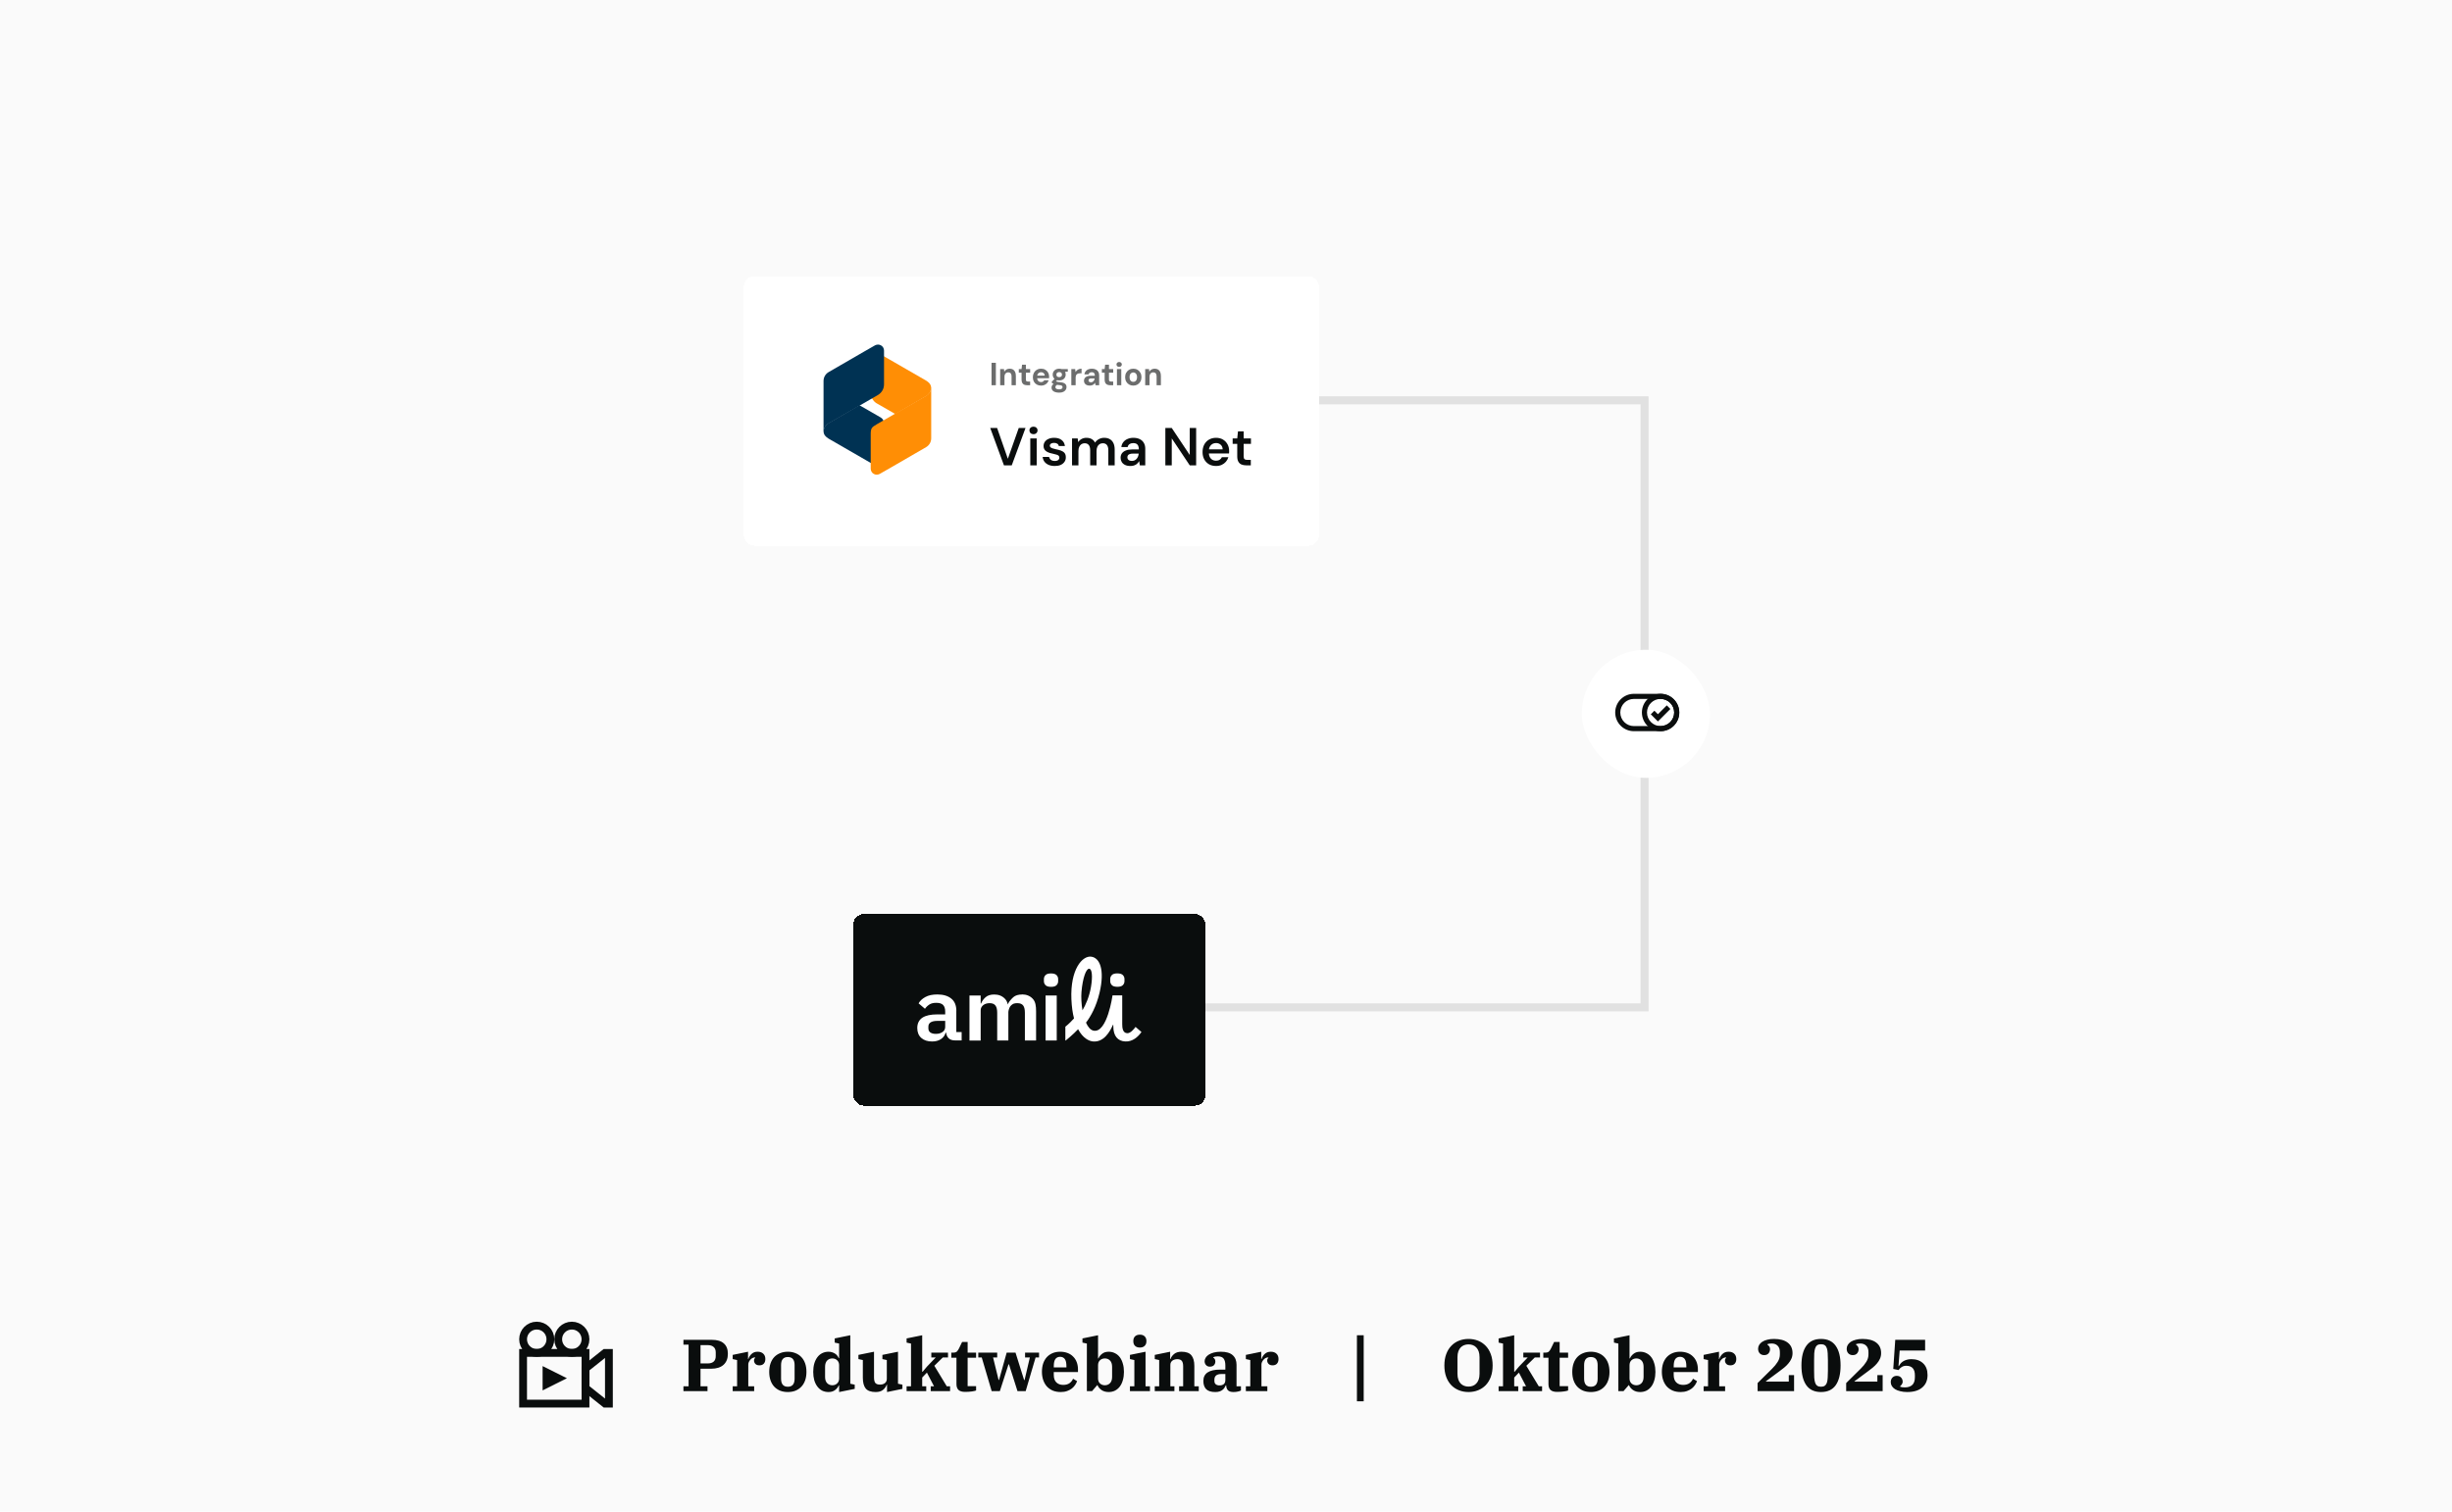 <svg width="600" height="370" viewBox="0 0 600 370" fill="none" xmlns="http://www.w3.org/2000/svg">
<rect width="600" height="370" fill="#FAFAFA"/>
<path d="M143.27 331.14H128V343.55H143.27V331.14Z" stroke="#0A0D0D" stroke-width="1.91" stroke-miterlimit="10"/>
<path d="M143.27 339.73L148.05 343.55H149V331.14H148.05L143.27 334.96V339.73Z" stroke="#0A0D0D" stroke-width="1.91" stroke-miterlimit="10"/>
<path d="M131.34 331.14C133.185 331.14 134.68 329.645 134.68 327.8C134.68 325.955 133.185 324.46 131.34 324.46C129.495 324.46 128 325.955 128 327.8C128 329.645 129.495 331.14 131.34 331.14Z" stroke="#0A0D0D" stroke-width="1.91" stroke-miterlimit="10"/>
<path d="M139.93 331.14C141.774 331.14 143.27 329.645 143.27 327.8C143.27 325.955 141.774 324.46 139.93 324.46C138.085 324.46 136.59 325.955 136.59 327.8C136.59 329.645 138.085 331.14 139.93 331.14Z" stroke="#0A0D0D" stroke-width="1.91" stroke-miterlimit="10"/>
<path d="M133.73 338.77V335.91L136.59 337.34L133.73 338.77Z" stroke="#0A0D0D" stroke-width="1.91" stroke-miterlimit="10"/>
<path d="M167.238 339.312H168.498V329.124H167.238V327.936H174.168C175.488 327.936 176.472 328.23 177.12 328.818C177.78 329.394 178.11 330.246 178.11 331.374C178.11 332.514 177.756 333.408 177.048 334.056C176.34 334.692 175.326 335.01 174.006 335.01H171.414V339.312H173.124V340.5H167.238V339.312ZM171.414 333.714H173.196C173.808 333.714 174.282 333.57 174.618 333.282C174.966 332.982 175.14 332.532 175.14 331.932V331.014C175.14 330.414 174.966 329.97 174.618 329.682C174.282 329.382 173.808 329.232 173.196 329.232H171.414V333.714ZM179.287 339.312H180.367V332.886L179.287 332.652V331.626L183.049 330.852V332.634H183.121C183.289 332.13 183.559 331.71 183.931 331.374C184.303 331.026 184.789 330.852 185.389 330.852C185.977 330.852 186.439 331.014 186.775 331.338C187.111 331.65 187.279 332.082 187.279 332.634C187.279 333.114 187.153 333.492 186.901 333.768C186.649 334.044 186.295 334.182 185.839 334.182C185.407 334.182 185.077 334.068 184.849 333.84C184.621 333.6 184.507 333.318 184.507 332.994C184.507 332.85 184.537 332.718 184.597 332.598C184.657 332.478 184.729 332.4 184.813 332.364L184.795 332.274C184.759 332.262 184.705 332.256 184.633 332.256C184.441 332.256 184.255 332.31 184.075 332.418C183.895 332.526 183.733 332.664 183.589 332.832C183.445 333 183.325 333.186 183.229 333.39C183.145 333.594 183.103 333.792 183.103 333.984V339.312H184.543V340.5H179.287V339.312ZM192.781 339.42C193.885 339.42 194.437 338.76 194.437 337.44V334.128C194.437 332.808 193.885 332.148 192.781 332.148C191.677 332.148 191.125 332.808 191.125 334.128V337.44C191.125 338.76 191.677 339.42 192.781 339.42ZM192.781 340.716C192.097 340.716 191.473 340.608 190.909 340.392C190.357 340.164 189.877 339.84 189.469 339.42C189.073 339 188.767 338.484 188.551 337.872C188.335 337.26 188.227 336.564 188.227 335.784C188.227 335.004 188.335 334.308 188.551 333.696C188.767 333.084 189.073 332.568 189.469 332.148C189.877 331.728 190.357 331.41 190.909 331.194C191.473 330.966 192.097 330.852 192.781 330.852C193.465 330.852 194.083 330.966 194.635 331.194C195.199 331.41 195.679 331.728 196.075 332.148C196.483 332.568 196.795 333.084 197.011 333.696C197.227 334.308 197.335 335.004 197.335 335.784C197.335 336.564 197.227 337.26 197.011 337.872C196.795 338.484 196.483 339 196.075 339.42C195.679 339.84 195.199 340.164 194.635 340.392C194.083 340.608 193.465 340.716 192.781 340.716ZM202.74 340.716C202.164 340.716 201.642 340.602 201.174 340.374C200.718 340.134 200.328 339.798 200.004 339.366C199.68 338.934 199.428 338.418 199.248 337.818C199.08 337.206 198.996 336.528 198.996 335.784C198.996 335.04 199.08 334.368 199.248 333.768C199.428 333.156 199.68 332.634 200.004 332.202C200.328 331.77 200.718 331.44 201.174 331.212C201.642 330.972 202.164 330.852 202.74 330.852C203.076 330.852 203.376 330.9 203.64 330.996C203.916 331.08 204.156 331.194 204.36 331.338C204.576 331.482 204.756 331.65 204.9 331.842C205.044 332.034 205.158 332.232 205.242 332.436H205.332V328.854L204.252 328.62V327.594L208.068 326.82V338.682L209.148 338.916V339.942L205.332 340.716V339.096H205.242C205.074 339.516 204.774 339.894 204.342 340.23C203.922 340.554 203.388 340.716 202.74 340.716ZM203.658 339.06C204.138 339.06 204.534 338.91 204.846 338.61C205.17 338.31 205.332 337.908 205.332 337.404V334.146C205.332 333.642 205.17 333.24 204.846 332.94C204.534 332.64 204.138 332.49 203.658 332.49C203.154 332.49 202.734 332.664 202.398 333.012C202.062 333.36 201.894 333.87 201.894 334.542V337.008C201.894 337.68 202.062 338.19 202.398 338.538C202.734 338.886 203.154 339.06 203.658 339.06ZM214.285 340.716C213.133 340.716 212.317 340.428 211.837 339.852C211.369 339.264 211.135 338.388 211.135 337.224V332.886L210.055 332.652V331.626L213.871 330.852V337.134C213.871 337.77 213.979 338.226 214.195 338.502C214.423 338.766 214.801 338.898 215.329 338.898C215.533 338.898 215.737 338.874 215.941 338.826C216.145 338.766 216.325 338.682 216.481 338.574C216.637 338.454 216.763 338.31 216.859 338.142C216.955 337.962 217.003 337.746 217.003 337.494V332.886L215.923 332.652V331.626L219.739 330.852V338.682L220.819 338.916V339.942L217.057 340.716V338.934H216.967C216.799 339.414 216.499 339.834 216.067 340.194C215.635 340.542 215.041 340.716 214.285 340.716ZM221.844 339.312H222.924V328.854L221.844 328.62V327.594L225.66 326.82V335.748H225.768L226.83 334.488L228.972 332.256H227.892V331.068H231.978V332.256H230.7L228.63 334.29L231.672 339.312H232.482V340.5H227.748V339.312H228.558L226.812 335.964L225.66 337.17V339.312H226.65V340.5H221.844V339.312ZM236.15 340.68C235.43 340.68 234.896 340.524 234.548 340.212C234.212 339.888 234.044 339.414 234.044 338.79V332.328H232.784V331.068H233.27C233.666 331.068 233.954 330.984 234.134 330.816C234.326 330.636 234.506 330.372 234.674 330.024L235.43 328.458H236.78V331.068H238.85V332.328H236.78V339.276H238.85V340.338C238.658 340.422 238.316 340.5 237.824 340.572C237.332 340.644 236.774 340.68 236.15 340.68ZM240.232 332.256H239.386V331.068H244.012V332.256H243.004L244.354 337.764H244.462L246.334 331.068H248.494L250.6 337.782H250.708L252.004 332.256H250.834V331.068H254.254V332.256H253.408L250.978 340.5H248.98L246.892 333.93H246.784L244.66 340.5H242.662L240.232 332.256ZM259.568 340.716C258.824 340.716 258.164 340.596 257.588 340.356C257.024 340.104 256.544 339.762 256.148 339.33C255.764 338.886 255.47 338.364 255.266 337.764C255.062 337.152 254.96 336.486 254.96 335.766C254.96 335.01 255.062 334.326 255.266 333.714C255.482 333.102 255.782 332.586 256.166 332.166C256.562 331.746 257.03 331.422 257.57 331.194C258.122 330.966 258.734 330.852 259.406 330.852C260.078 330.852 260.684 330.954 261.224 331.158C261.764 331.362 262.22 331.656 262.592 332.04C262.976 332.412 263.27 332.868 263.474 333.408C263.678 333.948 263.78 334.548 263.78 335.208V335.82H257.858V336.54C257.858 337.344 258.068 337.95 258.488 338.358C258.908 338.766 259.466 338.97 260.162 338.97C260.81 338.97 261.332 338.826 261.728 338.538C262.124 338.238 262.406 337.878 262.574 337.458L263.564 338.052C263.456 338.352 263.3 338.658 263.096 338.97C262.892 339.282 262.628 339.57 262.304 339.834C261.98 340.086 261.59 340.296 261.134 340.464C260.678 340.632 260.156 340.716 259.568 340.716ZM257.858 334.686H260.954V334.434C260.954 333.57 260.816 332.964 260.54 332.616C260.264 332.268 259.886 332.094 259.406 332.094C258.926 332.094 258.548 332.268 258.272 332.616C257.996 332.964 257.858 333.57 257.858 334.434V334.686ZM271.284 340.716C270.588 340.716 270 340.548 269.52 340.212C269.052 339.876 268.734 339.486 268.566 339.042H268.476L267.216 340.5H265.956V328.854L264.876 328.62V327.594L268.692 326.82V332.472H268.8C268.968 332.052 269.262 331.68 269.682 331.356C270.102 331.02 270.636 330.852 271.284 330.852C271.86 330.852 272.376 330.972 272.832 331.212C273.3 331.44 273.696 331.77 274.02 332.202C274.344 332.634 274.59 333.156 274.758 333.768C274.938 334.368 275.028 335.04 275.028 335.784C275.028 336.528 274.938 337.206 274.758 337.818C274.59 338.418 274.344 338.934 274.02 339.366C273.696 339.798 273.3 340.134 272.832 340.374C272.376 340.602 271.86 340.716 271.284 340.716ZM270.366 339.06C270.87 339.06 271.29 338.886 271.626 338.538C271.962 338.19 272.13 337.68 272.13 337.008V334.542C272.13 333.87 271.962 333.36 271.626 333.012C271.29 332.664 270.87 332.49 270.366 332.49C269.886 332.49 269.484 332.64 269.16 332.94C268.848 333.24 268.692 333.642 268.692 334.146V337.404C268.692 337.908 268.848 338.31 269.16 338.61C269.484 338.91 269.886 339.06 270.366 339.06ZM278.925 329.826C278.421 329.826 278.025 329.688 277.737 329.412C277.461 329.136 277.323 328.764 277.323 328.296V328.206C277.323 327.738 277.461 327.366 277.737 327.09C278.025 326.814 278.421 326.676 278.925 326.676C279.429 326.676 279.819 326.814 280.095 327.09C280.383 327.366 280.527 327.738 280.527 328.206V328.296C280.527 328.764 280.383 329.136 280.095 329.412C279.819 329.688 279.429 329.826 278.925 329.826ZM276.495 339.312H277.575V332.886L276.495 332.652V331.626L280.311 330.852V339.312H281.391V340.5H276.495V339.312ZM282.569 339.312H283.649V332.886L282.569 332.652V331.626L286.331 330.852V332.634H286.421C286.589 332.154 286.889 331.74 287.321 331.392C287.753 331.032 288.347 330.852 289.103 330.852C290.255 330.852 291.065 331.146 291.533 331.734C292.013 332.31 292.253 333.18 292.253 334.344V339.312H293.333V340.5H288.527V339.312H289.517V334.434C289.517 333.798 289.403 333.348 289.175 333.084C288.959 332.808 288.587 332.67 288.059 332.67C287.855 332.67 287.651 332.7 287.447 332.76C287.243 332.808 287.063 332.892 286.907 333.012C286.751 333.12 286.625 333.264 286.529 333.444C286.433 333.612 286.385 333.822 286.385 334.074V339.312H287.375V340.5H282.569V339.312ZM297.376 340.716C296.356 340.716 295.612 340.482 295.144 340.014C294.688 339.534 294.46 338.868 294.46 338.016C294.46 336.156 295.834 335.226 298.582 335.226H299.842V334.2C299.842 333.468 299.704 332.916 299.428 332.544C299.152 332.172 298.672 331.986 297.988 331.986C297.736 331.986 297.52 332.004 297.34 332.04C297.16 332.076 297.004 332.124 296.872 332.184V332.274C296.992 332.334 297.106 332.442 297.214 332.598C297.334 332.754 297.394 332.964 297.394 333.228C297.394 333.588 297.28 333.894 297.052 334.146C296.824 334.386 296.482 334.506 296.026 334.506C295.666 334.506 295.366 334.38 295.126 334.128C294.886 333.876 294.766 333.558 294.766 333.174C294.766 332.886 294.85 332.604 295.018 332.328C295.186 332.04 295.438 331.788 295.774 331.572C296.11 331.356 296.524 331.182 297.016 331.05C297.52 330.918 298.096 330.852 298.744 330.852C300.052 330.852 301.018 331.134 301.642 331.698C302.266 332.25 302.578 333.036 302.578 334.056V339.312H303.658V340.338C303.454 340.458 303.19 340.548 302.866 340.608C302.542 340.68 302.206 340.716 301.858 340.716C301.198 340.716 300.73 340.566 300.454 340.266C300.19 339.954 300.058 339.57 300.058 339.114V339.078H299.95C299.866 339.282 299.758 339.48 299.626 339.672C299.506 339.864 299.344 340.038 299.14 340.194C298.948 340.35 298.708 340.476 298.42 340.572C298.132 340.668 297.784 340.716 297.376 340.716ZM298.402 339.096C298.846 339.096 299.194 338.994 299.446 338.79C299.71 338.586 299.842 338.232 299.842 337.728V336.306H298.87C298.294 336.306 297.862 336.426 297.574 336.666C297.298 336.906 297.16 337.248 297.16 337.692V337.98C297.16 338.364 297.274 338.646 297.502 338.826C297.73 339.006 298.03 339.096 298.402 339.096ZM304.86 339.312H305.94V332.886L304.86 332.652V331.626L308.622 330.852V332.634H308.694C308.862 332.13 309.132 331.71 309.504 331.374C309.876 331.026 310.362 330.852 310.962 330.852C311.55 330.852 312.012 331.014 312.348 331.338C312.684 331.65 312.852 332.082 312.852 332.634C312.852 333.114 312.726 333.492 312.474 333.768C312.222 334.044 311.868 334.182 311.412 334.182C310.98 334.182 310.65 334.068 310.422 333.84C310.194 333.6 310.08 333.318 310.08 332.994C310.08 332.85 310.11 332.718 310.17 332.598C310.23 332.478 310.302 332.4 310.386 332.364L310.368 332.274C310.332 332.262 310.278 332.256 310.206 332.256C310.014 332.256 309.828 332.31 309.648 332.418C309.468 332.526 309.306 332.664 309.162 332.832C309.018 333 308.898 333.186 308.802 333.39C308.718 333.594 308.676 333.792 308.676 333.984V339.312H310.116V340.5H304.86V339.312Z" fill="#0A0D0D"/>
<path d="M332.038 326.82H333.694V342.984H332.038V326.82Z" fill="#0A0D0D"/>
<path d="M359.34 339.384C359.712 339.384 360.06 339.324 360.384 339.204C360.708 339.084 360.99 338.898 361.23 338.646C361.482 338.394 361.68 338.07 361.824 337.674C361.968 337.278 362.04 336.804 362.04 336.252V332.184C362.04 331.632 361.968 331.158 361.824 330.762C361.68 330.366 361.482 330.042 361.23 329.79C360.99 329.538 360.708 329.352 360.384 329.232C360.06 329.112 359.712 329.052 359.34 329.052C358.968 329.052 358.62 329.112 358.296 329.232C357.972 329.352 357.684 329.538 357.432 329.79C357.192 330.042 357 330.366 356.856 330.762C356.712 331.158 356.64 331.632 356.64 332.184V336.252C356.64 336.804 356.712 337.278 356.856 337.674C357 338.07 357.192 338.394 357.432 338.646C357.684 338.898 357.972 339.084 358.296 339.204C358.62 339.324 358.968 339.384 359.34 339.384ZM359.34 340.716C358.5 340.716 357.72 340.572 357 340.284C356.28 339.996 355.656 339.582 355.128 339.042C354.6 338.49 354.186 337.812 353.886 337.008C353.586 336.192 353.436 335.262 353.436 334.218C353.436 333.174 353.586 332.25 353.886 331.446C354.186 330.63 354.6 329.952 355.128 329.412C355.656 328.86 356.28 328.44 357 328.152C357.72 327.864 358.5 327.72 359.34 327.72C360.18 327.72 360.96 327.864 361.68 328.152C362.4 328.44 363.024 328.86 363.552 329.412C364.08 329.952 364.494 330.63 364.794 331.446C365.094 332.25 365.244 333.174 365.244 334.218C365.244 335.262 365.094 336.192 364.794 337.008C364.494 337.812 364.08 338.49 363.552 339.042C363.024 339.582 362.4 339.996 361.68 340.284C360.96 340.572 360.18 340.716 359.34 340.716ZM366.707 339.312H367.787V328.854L366.707 328.62V327.594L370.523 326.82V335.748H370.631L371.693 334.488L373.835 332.256H372.755V331.068H376.841V332.256H375.563L373.493 334.29L376.535 339.312H377.345V340.5H372.611V339.312H373.421L371.675 335.964L370.523 337.17V339.312H371.513V340.5H366.707V339.312ZM381.013 340.68C380.293 340.68 379.759 340.524 379.411 340.212C379.075 339.888 378.907 339.414 378.907 338.79V332.328H377.647V331.068H378.133C378.529 331.068 378.817 330.984 378.997 330.816C379.189 330.636 379.369 330.372 379.537 330.024L380.293 328.458H381.643V331.068H383.713V332.328H381.643V339.276H383.713V340.338C383.521 340.422 383.179 340.5 382.687 340.572C382.195 340.644 381.637 340.68 381.013 340.68ZM389.285 339.42C390.389 339.42 390.941 338.76 390.941 337.44V334.128C390.941 332.808 390.389 332.148 389.285 332.148C388.181 332.148 387.629 332.808 387.629 334.128V337.44C387.629 338.76 388.181 339.42 389.285 339.42ZM389.285 340.716C388.601 340.716 387.977 340.608 387.413 340.392C386.861 340.164 386.381 339.84 385.973 339.42C385.577 339 385.271 338.484 385.055 337.872C384.839 337.26 384.731 336.564 384.731 335.784C384.731 335.004 384.839 334.308 385.055 333.696C385.271 333.084 385.577 332.568 385.973 332.148C386.381 331.728 386.861 331.41 387.413 331.194C387.977 330.966 388.601 330.852 389.285 330.852C389.969 330.852 390.587 330.966 391.139 331.194C391.703 331.41 392.183 331.728 392.579 332.148C392.987 332.568 393.299 333.084 393.515 333.696C393.731 334.308 393.839 335.004 393.839 335.784C393.839 336.564 393.731 337.26 393.515 337.872C393.299 338.484 392.987 339 392.579 339.42C392.183 339.84 391.703 340.164 391.139 340.392C390.587 340.608 389.969 340.716 389.285 340.716ZM401.337 340.716C400.641 340.716 400.053 340.548 399.573 340.212C399.105 339.876 398.787 339.486 398.619 339.042H398.529L397.269 340.5H396.009V328.854L394.929 328.62V327.594L398.745 326.82V332.472H398.853C399.021 332.052 399.315 331.68 399.735 331.356C400.155 331.02 400.689 330.852 401.337 330.852C401.913 330.852 402.429 330.972 402.885 331.212C403.353 331.44 403.749 331.77 404.073 332.202C404.397 332.634 404.643 333.156 404.811 333.768C404.991 334.368 405.081 335.04 405.081 335.784C405.081 336.528 404.991 337.206 404.811 337.818C404.643 338.418 404.397 338.934 404.073 339.366C403.749 339.798 403.353 340.134 402.885 340.374C402.429 340.602 401.913 340.716 401.337 340.716ZM400.419 339.06C400.923 339.06 401.343 338.886 401.679 338.538C402.015 338.19 402.183 337.68 402.183 337.008V334.542C402.183 333.87 402.015 333.36 401.679 333.012C401.343 332.664 400.923 332.49 400.419 332.49C399.939 332.49 399.537 332.64 399.213 332.94C398.901 333.24 398.745 333.642 398.745 334.146V337.404C398.745 337.908 398.901 338.31 399.213 338.61C399.537 338.91 399.939 339.06 400.419 339.06ZM411.261 340.716C410.517 340.716 409.857 340.596 409.281 340.356C408.717 340.104 408.237 339.762 407.841 339.33C407.457 338.886 407.163 338.364 406.959 337.764C406.755 337.152 406.653 336.486 406.653 335.766C406.653 335.01 406.755 334.326 406.959 333.714C407.175 333.102 407.475 332.586 407.859 332.166C408.255 331.746 408.723 331.422 409.263 331.194C409.815 330.966 410.427 330.852 411.099 330.852C411.771 330.852 412.377 330.954 412.917 331.158C413.457 331.362 413.913 331.656 414.285 332.04C414.669 332.412 414.963 332.868 415.167 333.408C415.371 333.948 415.473 334.548 415.473 335.208V335.82H409.551V336.54C409.551 337.344 409.761 337.95 410.181 338.358C410.601 338.766 411.159 338.97 411.855 338.97C412.503 338.97 413.025 338.826 413.421 338.538C413.817 338.238 414.099 337.878 414.267 337.458L415.257 338.052C415.149 338.352 414.993 338.658 414.789 338.97C414.585 339.282 414.321 339.57 413.997 339.834C413.673 340.086 413.283 340.296 412.827 340.464C412.371 340.632 411.849 340.716 411.261 340.716ZM409.551 334.686H412.647V334.434C412.647 333.57 412.509 332.964 412.233 332.616C411.957 332.268 411.579 332.094 411.099 332.094C410.619 332.094 410.241 332.268 409.965 332.616C409.689 332.964 409.551 333.57 409.551 334.434V334.686ZM416.875 339.312H417.955V332.886L416.875 332.652V331.626L420.637 330.852V332.634H420.709C420.877 332.13 421.147 331.71 421.519 331.374C421.891 331.026 422.377 330.852 422.977 330.852C423.565 330.852 424.027 331.014 424.363 331.338C424.699 331.65 424.867 332.082 424.867 332.634C424.867 333.114 424.741 333.492 424.489 333.768C424.237 334.044 423.883 334.182 423.427 334.182C422.995 334.182 422.665 334.068 422.437 333.84C422.209 333.6 422.095 333.318 422.095 332.994C422.095 332.85 422.125 332.718 422.185 332.598C422.245 332.478 422.317 332.4 422.401 332.364L422.383 332.274C422.347 332.262 422.293 332.256 422.221 332.256C422.029 332.256 421.843 332.31 421.663 332.418C421.483 332.526 421.321 332.664 421.177 332.832C421.033 333 420.913 333.186 420.817 333.39C420.733 333.594 420.691 333.792 420.691 333.984V339.312H422.131V340.5H416.875V339.312ZM430.08 338.52L433.644 334.992C434.196 334.452 434.646 333.9 434.994 333.336C435.354 332.772 435.534 332.154 435.534 331.482V330.96C435.534 330.264 435.348 329.736 434.976 329.376C434.616 329.016 434.13 328.836 433.518 328.836C433.11 328.836 432.762 328.89 432.474 328.998V329.106C432.666 329.238 432.822 329.394 432.942 329.574C433.062 329.754 433.122 329.97 433.122 330.222C433.122 330.618 433.002 330.96 432.762 331.248C432.522 331.536 432.162 331.68 431.682 331.68C431.25 331.68 430.896 331.542 430.62 331.266C430.344 330.978 430.206 330.6 430.206 330.132C430.206 329.796 430.29 329.484 430.458 329.196C430.638 328.896 430.89 328.638 431.214 328.422C431.55 328.206 431.958 328.038 432.438 327.918C432.918 327.786 433.464 327.72 434.076 327.72C435.54 327.72 436.662 328.02 437.442 328.62C438.234 329.22 438.63 330.078 438.63 331.194C438.63 331.698 438.534 332.16 438.342 332.58C438.162 332.988 437.916 333.372 437.604 333.732C437.304 334.092 436.956 334.434 436.56 334.758C436.164 335.07 435.75 335.388 435.318 335.712L432.114 338.088V338.16H437.712V336.576H439.008V340.5H430.08V338.52ZM445.598 339.42C445.994 339.42 446.306 339.336 446.534 339.168C446.762 339 446.93 338.754 447.038 338.43C447.146 338.094 447.212 337.686 447.236 337.206C447.272 336.726 447.29 336.168 447.29 335.532V332.904C447.29 332.28 447.272 331.728 447.236 331.248C447.212 330.756 447.146 330.348 447.038 330.024C446.93 329.688 446.762 329.436 446.534 329.268C446.306 329.1 445.994 329.016 445.598 329.016C445.202 329.016 444.89 329.1 444.662 329.268C444.434 329.436 444.266 329.688 444.158 330.024C444.05 330.348 443.978 330.756 443.942 331.248C443.918 331.728 443.906 332.28 443.906 332.904V335.532C443.906 336.168 443.918 336.726 443.942 337.206C443.978 337.686 444.05 338.094 444.158 338.43C444.266 338.754 444.434 339 444.662 339.168C444.89 339.336 445.202 339.42 445.598 339.42ZM445.598 340.716C443.99 340.716 442.79 340.158 441.998 339.042C441.206 337.914 440.81 336.306 440.81 334.218C440.81 332.13 441.206 330.528 441.998 329.412C442.79 328.284 443.99 327.72 445.598 327.72C447.206 327.72 448.406 328.284 449.198 329.412C449.99 330.528 450.386 332.13 450.386 334.218C450.386 336.306 449.99 337.914 449.198 339.042C448.406 340.158 447.206 340.716 445.598 340.716ZM451.756 338.52L455.32 334.992C455.872 334.452 456.322 333.9 456.67 333.336C457.03 332.772 457.21 332.154 457.21 331.482V330.96C457.21 330.264 457.024 329.736 456.652 329.376C456.292 329.016 455.806 328.836 455.194 328.836C454.786 328.836 454.438 328.89 454.15 328.998V329.106C454.342 329.238 454.498 329.394 454.618 329.574C454.738 329.754 454.798 329.97 454.798 330.222C454.798 330.618 454.678 330.96 454.438 331.248C454.198 331.536 453.838 331.68 453.358 331.68C452.926 331.68 452.572 331.542 452.296 331.266C452.02 330.978 451.882 330.6 451.882 330.132C451.882 329.796 451.966 329.484 452.134 329.196C452.314 328.896 452.566 328.638 452.89 328.422C453.226 328.206 453.634 328.038 454.114 327.918C454.594 327.786 455.14 327.72 455.752 327.72C457.216 327.72 458.338 328.02 459.118 328.62C459.91 329.22 460.306 330.078 460.306 331.194C460.306 331.698 460.21 332.16 460.018 332.58C459.838 332.988 459.592 333.372 459.28 333.732C458.98 334.092 458.632 334.434 458.236 334.758C457.84 335.07 457.426 335.388 456.994 335.712L453.79 338.088V338.16H459.388V336.576H460.684V340.5H451.756V338.52ZM466.716 340.716C466.068 340.716 465.492 340.65 464.988 340.518C464.484 340.398 464.058 340.23 463.71 340.014C463.374 339.798 463.116 339.546 462.936 339.258C462.756 338.958 462.666 338.64 462.666 338.304C462.666 337.836 462.798 337.464 463.062 337.188C463.338 336.9 463.692 336.756 464.124 336.756C464.592 336.756 464.952 336.9 465.204 337.188C465.456 337.464 465.582 337.806 465.582 338.214C465.582 338.418 465.516 338.616 465.384 338.808C465.264 339 465.12 339.168 464.952 339.312V339.42C465.108 339.468 465.288 339.51 465.492 339.546C465.708 339.57 465.918 339.582 466.122 339.582C466.89 339.582 467.49 339.384 467.922 338.988C468.354 338.592 468.57 337.956 468.57 337.08V336.612C468.57 335.064 467.862 334.29 466.446 334.29C466.014 334.29 465.636 334.398 465.312 334.614C464.988 334.818 464.748 335.058 464.592 335.334L463.278 335.064L463.764 327.936H471.072V330.564H464.844L464.556 334.362H464.646C464.754 334.17 464.886 333.972 465.042 333.768C465.21 333.564 465.414 333.384 465.654 333.228C465.906 333.06 466.2 332.928 466.536 332.832C466.872 332.724 467.262 332.67 467.706 332.67C468.918 332.67 469.878 333.012 470.586 333.696C471.306 334.368 471.666 335.322 471.666 336.558C471.666 337.866 471.228 338.886 470.352 339.618C469.488 340.35 468.276 340.716 466.716 340.716Z" fill="#0A0D0D"/>
<path d="M251.556 97.982L402.424 97.982L402.424 246.564L251.556 246.564" stroke="black" stroke-opacity="0.1" stroke-width="1.959"/>
<g filter="url(#filter0_d_287_1325)">
<rect x="208.778" y="221.093" width="86.21" height="46.907" rx="2.612" fill="#0A0D0D" shape-rendering="crispEdges"/>
<g clip-path="url(#clip0_287_1325)">
<path d="M277.857 248.749C277.5 249.238 276.665 250.278 275.88 250.278C274.699 250.278 274.607 248.892 274.607 248.067V241.017H272.233C272.233 241.017 270.949 250.278 267.608 249.656C266.844 249.514 266.222 248.76 265.744 247.69C266.864 246.233 268.26 243.788 269.065 240.334C270.379 234.731 269.116 231.807 267.007 231.542C264.867 231.277 261.862 234.578 262.168 241.975C262.249 243.829 262.473 245.377 262.809 246.651C262.433 247.068 261.587 247.985 260.69 248.688V252.06H260.782C260.782 252.06 262.616 250.583 263.808 249.3C264.959 251.47 266.477 252.244 267.557 252.305C270.084 252.458 271.551 250.013 272.345 248.209C272.376 248.23 272.396 248.26 272.427 248.291V248.566C272.427 251.001 273.527 252.193 275.33 252.295C277.123 252.397 278.478 251.184 279.314 249.982L277.857 248.729V248.749ZM264.633 240.192C264.939 236.646 265.784 234.507 266.497 234.497C267.211 234.487 267.404 236.32 266.966 238.918C266.559 241.363 265.642 243.401 264.878 244.674C264.613 243.116 264.531 241.475 264.633 240.192Z" fill="white"/>
<path d="M234.019 244.827C234.019 243.493 233.611 242.484 232.786 241.812C231.971 241.139 230.83 240.793 229.384 240.793C228.171 240.793 227.193 240.997 226.429 241.425C225.665 241.842 225.115 242.362 224.779 242.973L226.337 244.297C226.633 243.87 227 243.523 227.427 243.248C227.855 242.973 228.416 242.841 229.108 242.841C229.883 242.841 230.433 243.014 230.779 243.37C231.115 243.727 231.289 244.257 231.289 244.949V245.673H229.343C227.743 245.673 226.541 245.938 225.726 246.467C224.911 246.997 224.453 247.863 224.453 248.994C224.453 250.033 224.779 250.848 225.431 251.429C226.083 252.01 226.969 252.305 228.079 252.305C228.935 252.305 229.648 252.111 230.229 251.735C230.81 251.358 231.207 250.828 231.401 250.145H231.513C231.584 250.746 231.798 251.205 232.165 251.541C232.532 251.877 233.041 252.04 233.713 252.04H235.313V249.992H234.009V244.807L234.019 244.827ZM231.289 248.739C231.289 249.259 231.075 249.677 230.637 249.982C230.199 250.288 229.659 250.441 229.007 250.441C228.436 250.441 227.988 250.329 227.662 250.104C227.336 249.87 227.173 249.544 227.173 249.096V248.668C227.173 247.731 227.916 247.262 229.414 247.262H231.289V248.739Z" fill="white"/>
<path d="M250.075 240.803C249.188 240.803 248.475 241.017 247.976 241.445C247.467 241.883 246.886 242.616 246.743 242.922C246.682 243.055 246.642 243.156 246.601 243.248C246.489 242.708 246.285 242.25 245.939 241.883C245.266 241.16 244.38 240.803 243.3 240.803C242.403 240.803 241.7 241.017 241.191 241.455C240.682 241.893 240.315 242.403 240.07 243.004H239.969V241.058H237.228V252.081H239.969V244.695C239.969 244.399 240.03 244.134 240.152 243.921C240.274 243.707 240.437 243.523 240.641 243.37C240.845 243.218 241.079 243.106 241.334 243.034C241.588 242.963 241.863 242.922 242.149 242.922C243.534 242.922 244.013 243.727 244.013 245.316V252.061H246.743V245.112C246.743 244.827 246.927 244.114 247.181 243.747C247.436 243.381 247.864 243.095 248.119 243.024C248.363 242.953 248.648 242.922 248.934 242.922C250.319 242.922 250.788 243.707 250.788 245.306V252.061H253.528V244.949C253.528 243.595 253.386 242.566 252.713 241.852C252.041 241.139 251.185 240.783 250.085 240.783L250.075 240.803Z" fill="white"/>
<path d="M258.581 241.048H255.851V252.061H258.581V241.048Z" fill="white"/>
<path d="M257.185 235.648C256.544 235.648 256.095 235.781 255.841 236.056C255.576 236.32 255.443 236.646 255.443 237.034V237.543C255.443 237.92 255.576 238.246 255.841 238.521C256.095 238.786 256.544 238.929 257.185 238.929C257.827 238.929 258.265 238.796 258.53 238.521C258.795 238.256 258.928 237.93 258.928 237.543V237.034C258.928 236.657 258.795 236.331 258.53 236.056C258.265 235.791 257.817 235.648 257.185 235.648Z" fill="white"/>
<path d="M273.414 238.918C274.046 238.918 274.494 238.786 274.759 238.511C275.024 238.246 275.157 237.92 275.157 237.533V237.023C275.157 236.646 275.024 236.32 274.759 236.045C274.494 235.781 274.046 235.638 273.414 235.638C272.783 235.638 272.324 235.77 272.07 236.045C271.805 236.31 271.672 236.636 271.672 237.023V237.533C271.672 237.91 271.805 238.236 272.07 238.511C272.324 238.776 272.773 238.918 273.414 238.918Z" fill="white"/>
</g>
</g>
<g filter="url(#filter1_d_287_1325)">
<rect x="387.076" y="156.435" width="31.349" height="31.349" rx="15.675" fill="white"/>
<g clip-path="url(#clip1_287_1325)">
<g clip-path="url(#clip2_287_1325)">
<path fill-rule="evenodd" clip-rule="evenodd" d="M406.341 168.458H399.81C397.974 168.458 396.486 169.946 396.486 171.782C396.486 173.618 397.974 175.106 399.81 175.106H406.341C408.177 175.106 409.665 173.618 409.665 171.782C409.665 169.946 408.177 168.458 406.341 168.458ZM399.81 167.21C397.285 167.21 395.238 169.257 395.238 171.782C395.238 174.307 397.285 176.354 399.81 176.354H406.341C408.866 176.354 410.913 174.307 410.913 171.782C410.913 169.257 408.866 167.21 406.341 167.21H399.81Z" fill="#0A0D0D"/>
<path fill-rule="evenodd" clip-rule="evenodd" d="M406.341 175.106C408.177 175.106 409.666 173.618 409.666 171.782C409.666 169.946 408.177 168.458 406.341 168.458C404.505 168.458 403.017 169.946 403.017 171.782C403.017 173.618 404.505 175.106 406.341 175.106ZM406.341 176.354C408.866 176.354 410.913 174.307 410.913 171.782C410.913 169.257 408.866 167.21 406.341 167.21C403.816 167.21 401.77 169.257 401.77 171.782C401.77 174.307 403.816 176.354 406.341 176.354Z" fill="#0A0D0D"/>
<path fill-rule="evenodd" clip-rule="evenodd" d="M408.742 170.917L405.688 173.97L403.941 172.223L404.823 171.341L405.688 172.206L407.86 170.035L408.742 170.917Z" fill="#0A0D0D"/>
</g>
</g>
</g>
<g filter="url(#filter2_d_287_1325)">
<rect x="182" y="65" width="140.76" height="65.962" rx="2.612" fill="white" shape-rendering="crispEdges"/>
<path d="M227.861 92.319C227.86 92.367 227.856 92.413 227.852 92.46C227.772 93.228 227.32 93.946 226.617 94.346C226.617 94.346 222.847 96.551 219.504 98.472C219.362 98.544 219.219 98.651 219.078 98.723C217.733 97.947 215.663 96.77 214.465 96.075C213.611 95.536 213.066 94.594 213.066 93.553V85.263C213.066 85.237 213.066 85.212 213.07 85.185C213.07 85.162 213.071 85.14 213.075 85.117C213.077 85.092 213.081 85.066 213.084 85.042C213.088 85.015 213.092 84.99 213.098 84.966C213.102 84.941 213.107 84.918 213.115 84.893C213.222 84.481 213.5 84.154 213.851 83.966C214.013 83.881 214.191 83.826 214.375 83.805C214.517 83.791 214.666 83.795 214.812 83.824C214.967 83.856 215.122 83.911 215.272 83.998L226.618 90.543C226.751 90.625 226.873 90.709 226.988 90.795C227.515 91.193 227.836 91.649 227.864 92.321L227.861 92.319Z" fill="#FF8E05"/>
<path d="M216.316 100.985V110.02C216.316 111.159 215.106 111.871 214.111 111.3L202.765 104.756C202.018 104.293 201.555 103.796 201.519 102.979C201.555 102.159 202.018 101.378 202.765 100.95C202.765 100.95 206.536 98.746 209.879 96.825C210.021 96.753 210.164 96.647 210.305 96.575C211.906 97.5 214.539 98.994 215.499 99.564C215.996 99.847 216.316 100.381 216.316 100.986V100.985Z" fill="#003253"/>
<path d="M201.523 103.036C201.572 102.206 202.027 101.455 202.764 101.02C202.764 101.02 206.534 98.849 209.88 96.928C210.054 96.827 210.226 96.727 210.397 96.627C212.812 95.226 214.86 94.047 214.86 94.047C215.749 93.513 216.319 92.553 216.319 91.486V83.196C216.319 82.664 216.034 82.165 215.571 81.916C215.145 81.665 214.575 81.665 214.112 81.916L211.374 83.482L202.764 88.463C201.982 88.923 201.518 89.742 201.518 90.632V102.978L201.523 103.036Z" fill="#003253"/>
<path d="M227.857 92.255C227.811 93.089 227.357 93.841 226.617 94.278C226.617 94.278 222.846 96.448 219.503 98.369C219.329 98.47 219.157 98.571 218.986 98.67C216.57 100.071 214.522 101.25 214.522 101.25C213.275 102.003 213.062 102.145 213.062 103.811V112.101C213.062 112.633 213.348 113.132 213.811 113.381C214.237 113.632 214.807 113.632 215.27 113.381L218.008 111.816L226.618 106.834C227.401 106.374 227.864 105.555 227.864 104.665V92.32L227.858 92.255H227.857Z" fill="#FF8E05"/>
<path d="M242.627 91.675V86.189H243.685V91.675H242.627ZM244.739 91.675V87.725H245.671L245.75 88.367C245.87 88.148 246.04 87.97 246.259 87.834C246.484 87.698 246.75 87.63 247.058 87.63C247.388 87.63 247.664 87.698 247.889 87.834C248.114 87.97 248.284 88.169 248.399 88.43C248.519 88.691 248.579 89.013 248.579 89.394V91.675H247.529V89.496C247.529 89.182 247.461 88.942 247.325 88.775C247.194 88.608 246.99 88.524 246.714 88.524C246.536 88.524 246.377 88.566 246.235 88.649C246.1 88.733 245.993 88.853 245.914 89.01C245.836 89.161 245.797 89.347 245.797 89.566V91.675H244.739ZM251.355 91.675C251.078 91.675 250.835 91.633 250.626 91.549C250.422 91.46 250.263 91.317 250.148 91.118C250.033 90.914 249.975 90.637 249.975 90.287V88.61H249.301V87.725H249.975L250.093 86.651H251.033V87.725H252.076V88.61H251.033V90.303C251.033 90.481 251.073 90.603 251.151 90.671C251.229 90.739 251.363 90.773 251.551 90.773H252.068V91.675H251.355ZM254.763 91.769C254.366 91.769 254.014 91.685 253.705 91.518C253.402 91.345 253.164 91.108 252.992 90.805C252.825 90.496 252.741 90.141 252.741 89.739C252.741 89.326 252.825 88.963 252.992 88.649C253.164 88.331 253.402 88.082 253.705 87.905C254.008 87.722 254.361 87.63 254.763 87.63C255.155 87.63 255.497 87.717 255.79 87.889C256.083 88.062 256.31 88.294 256.472 88.587C256.634 88.879 256.715 89.211 256.715 89.582C256.715 89.634 256.715 89.694 256.715 89.762C256.715 89.825 256.71 89.89 256.699 89.958H253.494V89.316H255.649C255.633 89.059 255.542 88.858 255.375 88.712C255.213 88.566 255.009 88.493 254.763 88.493C254.586 88.493 254.421 88.534 254.27 88.618C254.118 88.696 253.998 88.819 253.909 88.986C253.825 89.154 253.784 89.365 253.784 89.621V89.849C253.784 90.063 253.823 90.251 253.901 90.413C253.985 90.57 254.1 90.692 254.246 90.781C254.392 90.865 254.562 90.906 254.755 90.906C254.949 90.906 255.108 90.865 255.234 90.781C255.364 90.698 255.461 90.59 255.524 90.46H256.605C256.532 90.705 256.409 90.927 256.237 91.126C256.064 91.325 255.853 91.481 255.602 91.596C255.351 91.711 255.072 91.769 254.763 91.769ZM259.182 93.493C258.806 93.493 258.477 93.446 258.195 93.352C257.913 93.263 257.693 93.124 257.537 92.936C257.385 92.754 257.309 92.526 257.309 92.254C257.309 92.072 257.356 91.899 257.45 91.737C257.545 91.575 257.68 91.429 257.858 91.298C258.041 91.162 258.268 91.048 258.54 90.954L258.94 91.471C258.699 91.549 258.524 91.646 258.414 91.761C258.31 91.881 258.258 92.009 258.258 92.145C258.258 92.265 258.297 92.367 258.375 92.451C258.459 92.534 258.569 92.594 258.704 92.631C258.845 92.672 259.002 92.693 259.175 92.693C259.342 92.693 259.486 92.672 259.606 92.631C259.731 92.589 259.828 92.526 259.896 92.443C259.969 92.364 260.005 92.27 260.005 92.16C260.005 92.019 259.956 91.904 259.857 91.816C259.757 91.727 259.559 91.672 259.261 91.651C258.994 91.63 258.757 91.601 258.548 91.565C258.344 91.523 258.164 91.476 258.007 91.424C257.85 91.366 257.717 91.304 257.607 91.236C257.503 91.168 257.416 91.1 257.349 91.032V90.852L258.187 89.95L258.947 90.193L257.96 91.165L258.258 90.648C258.315 90.679 258.37 90.711 258.422 90.742C258.48 90.768 258.55 90.794 258.634 90.82C258.717 90.841 258.827 90.862 258.963 90.883C259.099 90.904 259.271 90.922 259.48 90.938C259.825 90.969 260.107 91.034 260.327 91.134C260.551 91.233 260.716 91.366 260.82 91.534C260.925 91.695 260.977 91.897 260.977 92.137C260.977 92.372 260.912 92.591 260.781 92.795C260.656 93.004 260.46 93.171 260.194 93.297C259.927 93.427 259.59 93.493 259.182 93.493ZM259.182 90.507C258.853 90.507 258.569 90.444 258.328 90.319C258.093 90.188 257.91 90.016 257.78 89.802C257.654 89.582 257.592 89.339 257.592 89.073C257.592 88.806 257.654 88.566 257.78 88.352C257.91 88.132 258.093 87.957 258.328 87.826C258.569 87.696 258.853 87.63 259.182 87.63C259.517 87.63 259.802 87.696 260.037 87.826C260.277 87.957 260.46 88.132 260.585 88.352C260.711 88.566 260.773 88.806 260.773 89.073C260.773 89.339 260.711 89.582 260.585 89.802C260.46 90.016 260.277 90.188 260.037 90.319C259.802 90.444 259.517 90.507 259.182 90.507ZM259.182 89.7C259.386 89.7 259.551 89.647 259.676 89.543C259.802 89.438 259.864 89.284 259.864 89.08C259.864 88.877 259.802 88.722 259.676 88.618C259.551 88.508 259.386 88.454 259.182 88.454C258.984 88.454 258.819 88.508 258.689 88.618C258.563 88.722 258.501 88.877 258.501 89.08C258.501 89.284 258.563 89.438 258.689 89.543C258.819 89.647 258.984 89.7 259.182 89.7ZM259.841 88.477L259.668 87.725H261.291V88.352L259.841 88.477ZM262.151 91.675V87.725H263.091L263.193 88.454C263.287 88.281 263.404 88.135 263.546 88.015C263.692 87.894 263.856 87.8 264.039 87.732C264.227 87.665 264.434 87.63 264.658 87.63V88.751H264.298C264.141 88.751 263.995 88.77 263.859 88.806C263.728 88.843 263.613 88.903 263.514 88.986C263.415 89.065 263.339 89.174 263.287 89.316C263.235 89.457 263.209 89.634 263.209 89.849V91.675H262.151ZM266.69 91.769C266.361 91.769 266.089 91.716 265.875 91.612C265.66 91.502 265.501 91.359 265.397 91.181C265.297 90.998 265.248 90.797 265.248 90.577C265.248 90.337 265.308 90.125 265.428 89.942C265.553 89.76 265.739 89.616 265.984 89.511C266.235 89.407 266.549 89.355 266.925 89.355H267.904C267.904 89.161 267.878 89.002 267.826 88.877C267.774 88.746 267.693 88.649 267.583 88.587C267.473 88.524 267.327 88.493 267.144 88.493C266.946 88.493 266.776 88.537 266.635 88.626C266.499 88.71 266.415 88.84 266.384 89.018H265.357C265.383 88.736 265.475 88.493 265.632 88.289C265.794 88.08 266.005 87.918 266.266 87.803C266.533 87.688 266.828 87.63 267.152 87.63C267.523 87.63 267.844 87.693 268.116 87.819C268.388 87.944 268.597 88.124 268.743 88.359C268.889 88.594 268.963 88.885 268.963 89.229V91.675H268.069L267.952 91.071C267.894 91.176 267.826 91.27 267.748 91.353C267.669 91.437 267.578 91.51 267.473 91.573C267.369 91.635 267.251 91.682 267.121 91.714C266.99 91.75 266.846 91.769 266.69 91.769ZM266.94 90.954C267.076 90.954 267.197 90.93 267.301 90.883C267.411 90.831 267.505 90.763 267.583 90.679C267.662 90.59 267.722 90.491 267.763 90.381C267.81 90.266 267.842 90.144 267.857 90.013V90.005H267.05C266.888 90.005 266.755 90.026 266.651 90.068C266.551 90.105 266.478 90.159 266.431 90.233C266.384 90.306 266.361 90.389 266.361 90.483C266.361 90.588 266.384 90.674 266.431 90.742C266.478 90.81 266.546 90.862 266.635 90.899C266.724 90.935 266.826 90.954 266.94 90.954ZM271.683 91.675C271.406 91.675 271.163 91.633 270.954 91.549C270.75 91.46 270.591 91.317 270.476 91.118C270.361 90.914 270.303 90.637 270.303 90.287V88.61H269.629V87.725H270.303L270.421 86.651H271.361V87.725H272.404V88.61H271.361V90.303C271.361 90.481 271.401 90.603 271.479 90.671C271.557 90.739 271.691 90.773 271.879 90.773H272.396V91.675H271.683ZM273.318 91.675V87.725H274.376V91.675H273.318ZM273.851 87.184C273.663 87.184 273.506 87.129 273.38 87.019C273.26 86.904 273.2 86.761 273.2 86.588C273.2 86.416 273.26 86.275 273.38 86.165C273.506 86.05 273.663 85.993 273.851 85.993C274.044 85.993 274.201 86.05 274.321 86.165C274.446 86.275 274.509 86.416 274.509 86.588C274.509 86.761 274.446 86.904 274.321 87.019C274.201 87.129 274.044 87.184 273.851 87.184ZM277.31 91.769C276.934 91.769 276.594 91.682 276.291 91.51C275.993 91.332 275.756 91.089 275.578 90.781C275.406 90.468 275.319 90.11 275.319 89.707C275.319 89.295 275.406 88.934 275.578 88.626C275.756 88.312 275.996 88.069 276.299 87.897C276.602 87.719 276.942 87.63 277.318 87.63C277.699 87.63 278.039 87.719 278.337 87.897C278.64 88.069 278.878 88.312 279.05 88.626C279.228 88.934 279.316 89.292 279.316 89.7C279.316 90.107 279.228 90.468 279.05 90.781C278.878 91.089 278.64 91.332 278.337 91.51C278.034 91.682 277.692 91.769 277.31 91.769ZM277.31 90.852C277.488 90.852 277.644 90.81 277.78 90.726C277.921 90.643 278.031 90.515 278.109 90.342C278.193 90.17 278.235 89.956 278.235 89.7C278.235 89.444 278.193 89.232 278.109 89.065C278.031 88.892 277.921 88.764 277.78 88.681C277.644 88.592 277.49 88.547 277.318 88.547C277.151 88.547 276.997 88.592 276.856 88.681C276.714 88.764 276.602 88.892 276.519 89.065C276.44 89.232 276.401 89.444 276.401 89.7C276.401 89.956 276.44 90.17 276.519 90.342C276.602 90.515 276.712 90.643 276.848 90.726C276.989 90.81 277.143 90.852 277.31 90.852ZM280.228 91.675V87.725H281.161L281.239 88.367C281.359 88.148 281.529 87.97 281.749 87.834C281.973 87.698 282.24 87.63 282.548 87.63C282.877 87.63 283.154 87.698 283.379 87.834C283.604 87.97 283.773 88.169 283.888 88.43C284.009 88.691 284.069 89.013 284.069 89.394V91.675H283.018V89.496C283.018 89.182 282.95 88.942 282.815 88.775C282.684 88.608 282.48 88.524 282.203 88.524C282.026 88.524 281.866 88.566 281.725 88.649C281.589 88.733 281.482 88.853 281.404 89.01C281.326 89.161 281.286 89.347 281.286 89.566V91.675H280.228Z" fill="#0A0D0D" fill-opacity="0.6"/>
<path d="M245.665 111.287L242.308 102.144H243.993L246.619 109.68L249.283 102.144H250.942L247.572 111.287H245.665ZM252.109 111.287V104.704H253.676V111.287H252.109ZM252.892 103.659C252.605 103.659 252.366 103.572 252.174 103.397C251.991 103.215 251.9 102.993 251.9 102.731C251.9 102.461 251.991 102.244 252.174 102.078C252.366 101.904 252.605 101.817 252.892 101.817C253.18 101.817 253.415 101.904 253.598 102.078C253.789 102.244 253.885 102.461 253.885 102.731C253.885 102.993 253.789 103.215 253.598 103.397C253.415 103.572 253.18 103.659 252.892 103.659ZM258.113 111.444C257.53 111.444 257.02 111.352 256.585 111.169C256.158 110.978 255.818 110.717 255.566 110.386C255.322 110.046 255.178 109.659 255.135 109.223H256.702C256.746 109.406 256.824 109.576 256.937 109.733C257.051 109.881 257.203 109.998 257.395 110.085C257.595 110.172 257.83 110.216 258.1 110.216C258.361 110.216 258.575 110.181 258.74 110.111C258.905 110.033 259.027 109.933 259.106 109.811C259.184 109.689 259.223 109.558 259.223 109.419C259.223 109.21 259.167 109.049 259.053 108.936C258.94 108.823 258.775 108.736 258.557 108.675C258.348 108.605 258.096 108.54 257.8 108.479C257.486 108.418 257.181 108.344 256.885 108.257C256.598 108.161 256.337 108.043 256.101 107.904C255.875 107.765 255.692 107.586 255.553 107.368C255.422 107.151 255.357 106.885 255.357 106.572C255.357 106.188 255.457 105.844 255.657 105.54C255.866 105.235 256.162 104.995 256.546 104.821C256.937 104.638 257.403 104.547 257.943 104.547C258.709 104.547 259.319 104.725 259.772 105.082C260.233 105.431 260.503 105.923 260.582 106.559H259.093C259.049 106.315 258.927 106.127 258.727 105.997C258.527 105.858 258.261 105.788 257.93 105.788C257.591 105.788 257.329 105.853 257.146 105.984C256.972 106.106 256.885 106.271 256.885 106.48C256.885 106.611 256.937 106.733 257.042 106.846C257.155 106.95 257.316 107.042 257.525 107.12C257.734 107.19 257.991 107.26 258.296 107.329C258.784 107.425 259.215 107.538 259.589 107.669C259.963 107.799 260.26 107.991 260.477 108.244C260.695 108.496 260.804 108.853 260.804 109.315C260.813 109.733 260.704 110.103 260.477 110.425C260.26 110.747 259.95 111 259.55 111.183C259.149 111.357 258.67 111.444 258.113 111.444ZM262.325 111.287V104.704H263.709L263.84 105.605C264.049 105.274 264.323 105.017 264.663 104.834C265.011 104.643 265.407 104.547 265.852 104.547C266.182 104.547 266.478 104.59 266.74 104.678C267.01 104.765 267.245 104.895 267.445 105.069C267.654 105.244 267.824 105.461 267.955 105.723C268.198 105.357 268.516 105.069 268.908 104.86C269.3 104.651 269.727 104.547 270.188 104.547C270.737 104.547 271.203 104.66 271.586 104.887C271.969 105.104 272.261 105.431 272.461 105.866C272.661 106.293 272.761 106.82 272.761 107.447V111.287H271.207V107.603C271.207 107.046 271.094 106.619 270.867 106.323C270.641 106.027 270.306 105.879 269.862 105.879C269.557 105.879 269.287 105.953 269.052 106.101C268.825 106.249 268.647 106.467 268.516 106.754C268.386 107.033 268.32 107.377 268.32 107.786V111.287H266.766V107.603C266.766 107.046 266.653 106.619 266.426 106.323C266.2 106.027 265.86 105.879 265.407 105.879C265.12 105.879 264.859 105.953 264.624 106.101C264.397 106.249 264.219 106.467 264.088 106.754C263.957 107.033 263.892 107.377 263.892 107.786V111.287H262.325ZM276.612 111.444C276.072 111.444 275.623 111.352 275.266 111.169C274.909 110.987 274.644 110.743 274.47 110.438C274.296 110.133 274.208 109.802 274.208 109.445C274.208 109.027 274.313 108.666 274.522 108.361C274.74 108.056 275.057 107.821 275.475 107.656C275.893 107.482 276.407 107.394 277.017 107.394H278.676C278.676 107.046 278.628 106.759 278.532 106.532C278.436 106.297 278.288 106.123 278.088 106.01C277.888 105.897 277.631 105.84 277.317 105.84C276.96 105.84 276.655 105.923 276.403 106.088C276.15 106.245 275.994 106.489 275.933 106.82H274.391C274.444 106.35 274.6 105.949 274.862 105.618C275.123 105.278 275.467 105.017 275.893 104.834C276.329 104.643 276.803 104.547 277.317 104.547C277.935 104.547 278.462 104.656 278.898 104.873C279.333 105.082 279.664 105.387 279.89 105.788C280.126 106.18 280.243 106.654 280.243 107.212V111.287H278.911L278.754 110.229C278.667 110.403 278.554 110.564 278.414 110.712C278.284 110.86 278.131 110.991 277.957 111.104C277.783 111.209 277.583 111.291 277.356 111.352C277.139 111.413 276.891 111.444 276.612 111.444ZM276.965 110.203C277.217 110.203 277.439 110.159 277.631 110.072C277.831 109.976 278.001 109.846 278.14 109.68C278.288 109.506 278.401 109.315 278.48 109.106C278.558 108.897 278.61 108.675 278.636 108.439V108.413H277.187C276.882 108.413 276.629 108.453 276.429 108.531C276.229 108.601 276.085 108.705 275.998 108.844C275.911 108.984 275.867 109.145 275.867 109.328C275.867 109.511 275.911 109.667 275.998 109.798C276.085 109.929 276.211 110.029 276.377 110.098C276.542 110.168 276.738 110.203 276.965 110.203ZM285.159 111.287V102.144H286.727L291.129 108.753V102.144H292.696V111.287H291.129L286.727 104.691V111.287H285.159ZM297.565 111.444C296.912 111.444 296.337 111.304 295.841 111.026C295.345 110.738 294.957 110.338 294.679 109.824C294.4 109.31 294.261 108.718 294.261 108.048C294.261 107.351 294.396 106.741 294.665 106.219C294.944 105.696 295.332 105.287 295.828 104.991C296.333 104.695 296.917 104.547 297.578 104.547C298.223 104.547 298.784 104.691 299.263 104.978C299.742 105.265 300.112 105.653 300.374 106.141C300.635 106.619 300.766 107.159 300.766 107.76C300.766 107.847 300.766 107.943 300.766 108.048C300.766 108.152 300.757 108.261 300.739 108.374H295.384V107.368H299.185C299.168 106.889 299.006 106.515 298.702 106.245C298.397 105.966 298.018 105.827 297.565 105.827C297.243 105.827 296.947 105.901 296.677 106.049C296.407 106.197 296.194 106.419 296.037 106.715C295.88 107.003 295.802 107.368 295.802 107.812V108.191C295.802 108.601 295.876 108.953 296.024 109.249C296.181 109.545 296.39 109.772 296.651 109.929C296.921 110.077 297.221 110.151 297.552 110.151C297.918 110.151 298.218 110.072 298.454 109.915C298.697 109.759 298.876 109.55 298.989 109.289H300.583C300.461 109.698 300.26 110.068 299.982 110.399C299.703 110.721 299.359 110.978 298.95 111.169C298.541 111.352 298.079 111.444 297.565 111.444ZM304.946 111.287C304.502 111.287 304.114 111.217 303.783 111.078C303.461 110.939 303.209 110.708 303.026 110.386C302.843 110.064 302.751 109.628 302.751 109.08V106.023H301.628V104.704H302.751L302.934 102.966H304.319V104.704H306.108V106.023H304.319V109.08C304.319 109.41 304.388 109.641 304.528 109.772C304.676 109.894 304.92 109.955 305.259 109.955H306.069V111.287H304.946Z" fill="#0A0D0D"/>
</g>
<defs>
<filter id="filter0_d_287_1325" x="198.328" y="213.255" width="107.109" height="67.807" filterUnits="userSpaceOnUse" color-interpolation-filters="sRGB">
<feFlood flood-opacity="0" result="BackgroundImageFix"/>
<feColorMatrix in="SourceAlpha" type="matrix" values="0 0 0 0 0 0 0 0 0 0 0 0 0 0 0 0 0 0 127 0" result="hardAlpha"/>
<feOffset dy="2.612"/>
<feGaussianBlur stdDeviation="5.225"/>
<feComposite in2="hardAlpha" operator="out"/>
<feColorMatrix type="matrix" values="0 0 0 0 0 0 0 0 0 0 0 0 0 0 0 0 0 0 0.2 0"/>
<feBlend mode="normal" in2="BackgroundImageFix" result="effect1_dropShadow_287_1325"/>
<feBlend mode="normal" in="SourceGraphic" in2="effect1_dropShadow_287_1325" result="shape"/>
</filter>
<filter id="filter1_d_287_1325" x="376.626" y="148.598" width="52.249" height="52.249" filterUnits="userSpaceOnUse" color-interpolation-filters="sRGB">
<feFlood flood-opacity="0" result="BackgroundImageFix"/>
<feColorMatrix in="SourceAlpha" type="matrix" values="0 0 0 0 0 0 0 0 0 0 0 0 0 0 0 0 0 0 127 0" result="hardAlpha"/>
<feOffset dy="2.612"/>
<feGaussianBlur stdDeviation="5.225"/>
<feComposite in2="hardAlpha" operator="out"/>
<feColorMatrix type="matrix" values="0 0 0 0 0 0 0 0 0 0 0 0 0 0 0 0 0 0 0.2 0"/>
<feBlend mode="normal" in2="BackgroundImageFix" result="effect1_dropShadow_287_1325"/>
<feBlend mode="normal" in="SourceGraphic" in2="effect1_dropShadow_287_1325" result="shape"/>
</filter>
<filter id="filter2_d_287_1325" x="171.55" y="57.163" width="161.66" height="86.861" filterUnits="userSpaceOnUse" color-interpolation-filters="sRGB">
<feFlood flood-opacity="0" result="BackgroundImageFix"/>
<feColorMatrix in="SourceAlpha" type="matrix" values="0 0 0 0 0 0 0 0 0 0 0 0 0 0 0 0 0 0 127 0" result="hardAlpha"/>
<feOffset dy="2.612"/>
<feGaussianBlur stdDeviation="5.225"/>
<feComposite in2="hardAlpha" operator="out"/>
<feColorMatrix type="matrix" values="0 0 0 0 0 0 0 0 0 0 0 0 0 0 0 0 0 0 0.2 0"/>
<feBlend mode="normal" in2="BackgroundImageFix" result="effect1_dropShadow_287_1325"/>
<feBlend mode="normal" in="SourceGraphic" in2="effect1_dropShadow_287_1325" result="shape"/>
</filter>
<clipPath id="clip0_287_1325">
<rect width="54.861" height="20.783" fill="white" transform="translate(224.453 231.542)"/>
</clipPath>
<clipPath id="clip1_287_1325">
<rect width="15.675" height="15.675" fill="white" transform="translate(395.238 164.598)"/>
</clipPath>
<clipPath id="clip2_287_1325">
<rect width="15.675" height="15.675" fill="white" transform="translate(395.238 164.598)"/>
</clipPath>
</defs>
</svg>
